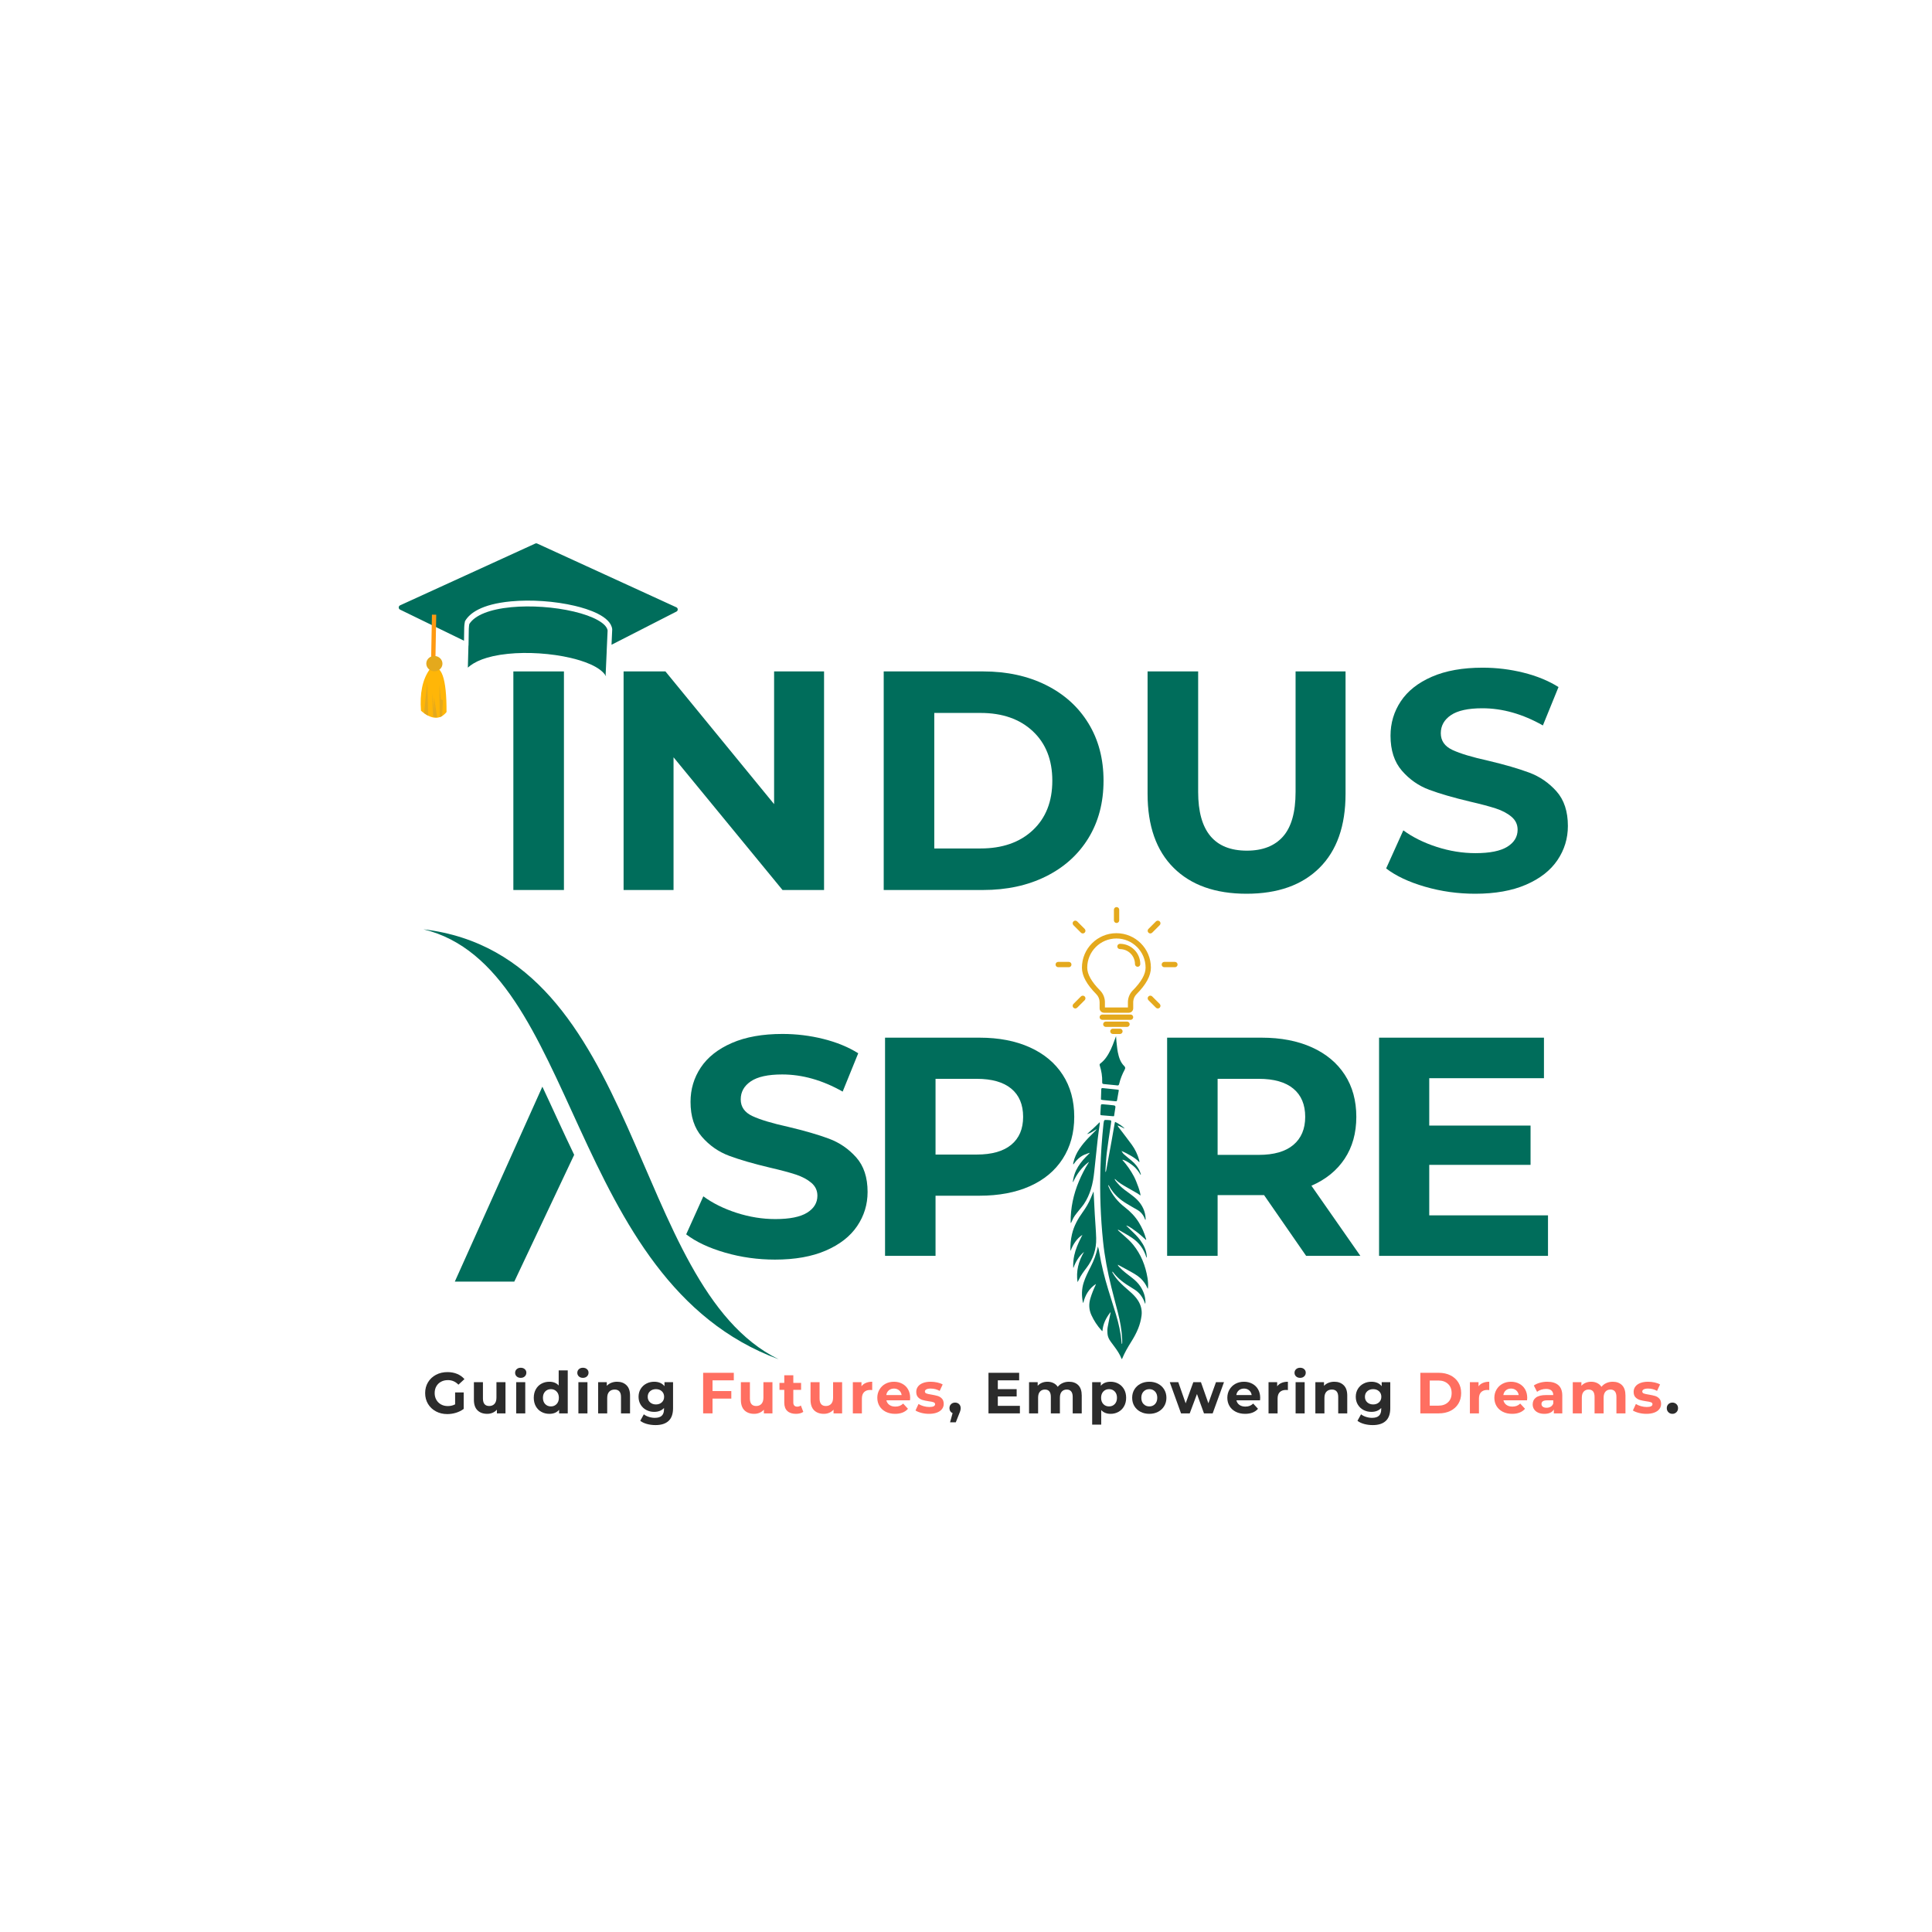<svg xmlns="http://www.w3.org/2000/svg" xmlns:xlink="http://www.w3.org/1999/xlink" width="2000" zoomAndPan="magnify" viewBox="0 0 1500 1500" height="2000" preserveAspectRatio="xMidYMid meet" version="1.2"><defs><clipPath id="bc3258d33e"><path d="M 309.566 421.773 L 526.316 421.773 L 526.316 501 L 309.566 501 Z M 309.566 421.773"></path></clipPath><clipPath id="7c62224ff0"><path d="M 819 704.34 L 914.988 704.34 L 914.988 802.59 L 819 802.59 Z M 819 704.34"></path></clipPath><clipPath id="8458e8434b"><path d="M 328.703 721.508 L 604.703 721.508 L 604.703 1055.258 L 328.703 1055.258 Z M 328.703 721.508"></path></clipPath><clipPath id="6a4da16475"><path d="M 754 804 L 983 804 L 983 1056 L 754 1056 Z M 754 804"></path></clipPath><clipPath id="455ac7fc2d"><path d="M 866.512 804.441 L 982.773 877.391 L 871.16 1055.273 L 754.898 982.328 Z M 866.512 804.441"></path></clipPath><clipPath id="ae939d0909"><path d="M 86 65 L 138 65 L 138 251.281 L 86 251.281 Z M 86 65"></path></clipPath><clipPath id="c7f2114810"><path d="M 112.512 0.441 L 228.773 73.391 L 117.16 251.273 L 0.898 178.328 Z M 112.512 0.441"></path></clipPath><clipPath id="e7c80c19f6"><path d="M 0.82 178.457 L 117.078 251.402 L 228.691 73.52 L 112.43 0.57 Z M 0.82 178.457"></path></clipPath><clipPath id="95c8b2d8f9"><path d="M 77 121 L 98 121 L 98 192 L 77 192 Z M 77 121"></path></clipPath><clipPath id="6966944648"><path d="M 112.512 0.441 L 228.773 73.391 L 117.16 251.273 L 0.898 178.328 Z M 112.512 0.441"></path></clipPath><clipPath id="8ec35174c7"><path d="M 0.82 178.457 L 117.078 251.402 L 228.691 73.52 L 112.43 0.57 Z M 0.82 178.457"></path></clipPath><clipPath id="b215b729c9"><path d="M 77 67 L 100 67 L 100 146 L 77 146 Z M 77 67"></path></clipPath><clipPath id="da9077b178"><path d="M 112.512 0.441 L 228.773 73.391 L 117.16 251.273 L 0.898 178.328 Z M 112.512 0.441"></path></clipPath><clipPath id="8ec1a85186"><path d="M 0.82 178.457 L 117.078 251.402 L 228.691 73.52 L 112.43 0.57 Z M 0.82 178.457"></path></clipPath><clipPath id="9b61b88d0f"><path d="M 99 0.238 L 120 0.238 L 120 39 L 99 39 Z M 99 0.238"></path></clipPath><clipPath id="1b9ced82d6"><path d="M 112.512 0.441 L 228.773 73.391 L 117.16 251.273 L 0.898 178.328 Z M 112.512 0.441"></path></clipPath><clipPath id="ecda1f4b1f"><path d="M 0.82 178.457 L 117.078 251.402 L 228.691 73.52 L 112.43 0.57 Z M 0.82 178.457"></path></clipPath><clipPath id="22093c47da"><path d="M 100 40 L 115 40 L 115 52 L 100 52 Z M 100 40"></path></clipPath><clipPath id="cee8f2b91c"><path d="M 112.512 0.441 L 228.773 73.391 L 117.16 251.273 L 0.898 178.328 Z M 112.512 0.441"></path></clipPath><clipPath id="511b0044a5"><path d="M 0.82 178.457 L 117.078 251.402 L 228.691 73.52 L 112.43 0.57 Z M 0.82 178.457"></path></clipPath><clipPath id="2b1b6e3c87"><path d="M 100 53 L 113 53 L 113 63 L 100 63 Z M 100 53"></path></clipPath><clipPath id="a575a1a04d"><path d="M 112.512 0.441 L 228.773 73.391 L 117.16 251.273 L 0.898 178.328 Z M 112.512 0.441"></path></clipPath><clipPath id="cbe4445772"><path d="M 0.82 178.457 L 117.078 251.402 L 228.691 73.52 L 112.43 0.57 Z M 0.82 178.457"></path></clipPath><clipPath id="987da0fb77"><rect x="0" width="229" y="0" height="252"></rect></clipPath></defs><g id="c66979e1a7"><path style="stroke:none;fill-rule:nonzero;fill:#006d5b;fill-opacity:1;" d="M 394.332 507.633 C 409.656 506.066 427.879 507.254 443.086 510.805 C 451.934 512.875 466.148 517.297 470.504 525.035 C 470.477 524.59 470.387 524.164 470.219 523.754 C 470.484 517.898 470.773 511.57 471.07 505.078 C 471.062 505.078 471.055 505.078 471.047 505.082 C 471.281 499.93 471.52 494.684 471.75 489.484 C 470.926 484.051 460.902 478.438 445.508 474.805 C 430.406 471.242 412.285 469.973 397.035 471.414 C 380.215 473.004 368.641 477.645 364.371 484.492 C 364.254 485.137 363.992 486.691 363.973 488.234 C 363.918 492.004 363.852 496.586 363.762 501.234 C 363.738 501.227 363.715 501.219 363.691 501.211 C 363.551 508.73 363.398 514.578 363.242 518.344 C 368.176 513.828 377.344 509.371 394.332 507.633"></path><g clip-rule="nonzero" clip-path="url(#bc3258d33e)"><path style="stroke:none;fill-rule:nonzero;fill:#006d5b;fill-opacity:1;" d="M 525.184 471.539 L 416.992 421.969 C 416.57 421.777 416.098 421.777 415.676 421.969 L 310.59 470.004 C 309.98 470.285 309.582 470.922 309.574 471.629 C 309.566 472.34 309.953 472.984 310.555 473.277 L 360.254 497.457 C 360.309 494.348 360.363 491.012 360.41 487.465 C 360.441 485.035 360.941 482.707 360.965 482.605 L 361.031 482.293 L 361.191 482.02 C 364.539 476.34 373.422 469.105 396.723 466.902 C 412.312 465.43 430.836 466.723 446.277 470.367 C 456.598 472.801 474.094 478.387 475.305 488.434 L 475.324 488.598 L 475.316 488.77 C 475.141 492.703 474.961 496.664 474.785 500.594 L 525.246 474.797 C 525.836 474.496 526.211 473.848 526.195 473.145 C 526.184 472.445 525.785 471.816 525.184 471.539"></path></g><path style="stroke:none;fill-rule:nonzero;fill:#ff9a12;fill-opacity:1;" d="M 338.012 514.758 L 334.672 514.695 L 335.352 477.207 L 338.695 477.266 L 338.012 514.758"></path><path style="stroke:none;fill-rule:evenodd;fill:#ffb608;fill-opacity:1;" d="M 333.887 519.332 C 327.879 527.426 325.848 538.484 326.855 551.84 C 335.406 559.047 341.855 558.797 346.691 552.828 C 346.781 527.098 342.992 514.312 333.887 519.332"></path><path style="stroke:none;fill-rule:evenodd;fill:#e4a91d;fill-opacity:1;" d="M 332.441 555.656 L 331.734 529.395 L 329.227 553.691 C 330.34 554.469 331.402 555.129 332.441 555.656"></path><path style="stroke:none;fill-rule:evenodd;fill:#e4a91d;fill-opacity:1;" d="M 336.926 541.215 L 336.992 552.363 L 335.348 537.793 L 336.309 556.363 C 337.367 556.68 338.371 556.855 339.32 556.926 L 339.418 556.914 L 336.926 541.215"></path><path style="stroke:none;fill-rule:evenodd;fill:#e4a91d;fill-opacity:1;" d="M 341.18 531.613 L 341.426 556.785 C 342.07 556.559 342.699 556.262 343.305 555.895 L 343.906 543.727 L 342.258 542.902 L 341.18 531.613"></path><path style="stroke:none;fill-rule:evenodd;fill:#e4a91d;fill-opacity:1;" d="M 337.547 509.305 C 341.012 509.469 343.68 512.266 343.516 515.547 C 343.359 518.828 340.414 521.344 336.953 521.18 C 333.488 521 330.805 518.203 330.973 514.922 C 331.137 511.641 334.07 509.125 337.547 509.305"></path><g clip-rule="nonzero" clip-path="url(#7c62224ff0)"><path style="stroke:none;fill-rule:nonzero;fill:#e4a91d;fill-opacity:1;" d="M 869.527 798.66 C 870.664 798.66 871.586 799.586 871.586 800.723 C 871.586 801.766 870.812 802.625 869.809 802.762 L 869.527 802.781 L 864.035 802.781 C 862.898 802.781 861.977 801.859 861.977 800.723 C 861.977 799.68 862.75 798.816 863.758 798.68 L 864.035 798.66 Z M 875.02 793.172 C 876.156 793.172 877.078 794.094 877.078 795.23 C 877.078 796.273 876.305 797.133 875.297 797.27 L 875.02 797.289 L 858.543 797.289 C 857.406 797.289 856.484 796.367 856.484 795.23 C 856.484 794.188 857.258 793.324 858.266 793.188 L 858.543 793.172 Z M 877.766 787.68 C 878.902 787.68 879.824 788.602 879.824 789.738 C 879.824 790.781 879.051 791.641 878.043 791.777 L 877.766 791.797 L 855.797 791.797 C 854.66 791.797 853.738 790.875 853.738 789.738 C 853.738 788.695 854.512 787.832 855.52 787.695 L 855.797 787.68 Z M 866.781 724.523 C 881.566 724.523 893.555 736.508 893.555 751.297 C 893.555 757.609 889.789 764.43 882.422 771.848 C 880.898 773.379 879.988 775.406 879.844 777.551 L 879.824 778.137 L 879.824 782.875 C 879.824 784.652 878.473 786.109 876.742 786.289 L 876.391 786.305 L 857.172 786.305 C 855.395 786.305 853.934 784.953 853.758 783.223 L 853.738 782.875 L 853.738 778.141 C 853.738 775.781 852.805 773.52 851.145 771.848 C 843.773 764.434 840.008 757.609 840.008 751.297 C 840.008 736.508 851.996 724.523 866.781 724.523 Z M 842.145 773.633 C 842.879 774.367 842.941 775.527 842.328 776.332 L 842.145 776.543 L 836.316 782.371 C 835.512 783.172 834.211 783.172 833.406 782.371 C 832.668 781.633 832.605 780.477 833.223 779.668 L 833.406 779.457 L 839.23 773.633 C 840.035 772.828 841.34 772.828 842.145 773.633 Z M 894.355 773.449 L 894.566 773.633 L 900.391 779.457 C 901.195 780.262 901.195 781.566 900.391 782.371 C 899.656 783.105 898.496 783.168 897.691 782.555 L 897.48 782.371 L 891.656 776.543 C 890.852 775.738 890.852 774.438 891.656 773.633 C 892.391 772.895 893.551 772.832 894.355 773.449 Z M 866.781 728.641 C 854.27 728.641 844.129 738.785 844.129 751.297 C 844.129 756.316 847.387 762.227 854.066 768.945 C 856.332 771.227 857.672 774.258 857.84 777.453 L 857.855 778.141 L 857.855 782.188 L 875.707 782.188 L 875.707 778.137 C 875.707 775.152 876.73 772.27 878.586 769.965 L 879.027 769.445 L 879.5 768.945 C 886.176 762.227 889.434 756.316 889.434 751.297 C 889.434 738.785 879.293 728.641 866.781 728.641 Z M 829.828 746.816 C 830.965 746.816 831.887 747.738 831.887 748.875 C 831.887 749.918 831.113 750.781 830.109 750.918 L 829.828 750.934 L 821.59 750.934 C 820.453 750.934 819.531 750.012 819.531 748.875 C 819.531 747.832 820.305 746.973 821.312 746.836 L 821.59 746.816 Z M 912.207 746.816 C 913.344 746.816 914.266 747.738 914.266 748.875 C 914.266 749.918 913.492 750.781 912.484 750.918 L 912.207 750.934 L 903.969 750.934 C 902.832 750.934 901.91 750.012 901.91 748.875 C 901.91 747.832 902.684 746.973 903.688 746.836 L 903.969 746.816 Z M 869.527 732.762 C 878.246 732.762 885.316 739.828 885.316 748.551 C 885.316 749.688 884.395 750.609 883.258 750.609 C 882.121 750.609 881.199 749.688 881.199 748.551 C 881.199 742.105 875.973 736.879 869.527 736.879 C 868.391 736.879 867.469 735.957 867.469 734.82 C 867.469 733.684 868.391 732.762 869.527 732.762 Z M 836.105 715.199 L 836.316 715.383 L 842.145 721.207 C 842.945 722.012 842.945 723.316 842.145 724.121 C 841.406 724.855 840.25 724.918 839.441 724.305 L 839.23 724.121 L 833.406 718.293 C 832.602 717.492 832.602 716.188 833.406 715.383 C 834.141 714.645 835.301 714.582 836.105 715.199 Z M 900.391 715.383 C 901.129 716.121 901.191 717.277 900.578 718.082 L 900.391 718.293 L 894.566 724.121 C 893.762 724.926 892.457 724.926 891.656 724.121 C 890.918 723.383 890.855 722.227 891.469 721.418 L 891.656 721.207 L 897.48 715.383 C 898.285 714.578 899.586 714.578 900.391 715.383 Z M 866.898 704.254 C 867.941 704.254 868.805 705.031 868.938 706.035 L 868.957 706.312 L 868.957 714.551 C 868.957 715.688 868.035 716.609 866.898 716.609 C 865.855 716.609 864.996 715.836 864.859 714.832 L 864.84 714.551 L 864.84 706.312 C 864.84 705.176 865.762 704.254 866.898 704.254 Z M 866.898 704.254"></path></g><g style="fill:#006d5b;fill-opacity:1;"><g transform="translate(525.971, 975.05)"><path style="stroke:none" d="M 75.75 2.906 C 62.352 2.906 49.406 1.094 36.906 -2.531 C 24.406 -6.164 14.363 -10.891 6.781 -16.703 L 20.094 -46.219 C 27.344 -40.895 35.969 -36.617 45.969 -33.391 C 55.977 -30.172 65.984 -28.562 75.984 -28.562 C 87.117 -28.562 95.348 -30.211 100.672 -33.516 C 105.992 -36.828 108.656 -41.223 108.656 -46.703 C 108.656 -50.734 107.082 -54.078 103.938 -56.734 C 100.789 -59.398 96.754 -61.539 91.828 -63.156 C 86.91 -64.77 80.258 -66.547 71.875 -68.484 C 58.969 -71.547 48.398 -74.609 40.172 -77.672 C 31.941 -80.742 24.879 -85.664 18.984 -92.438 C 13.098 -99.219 10.156 -108.254 10.156 -119.547 C 10.156 -129.391 12.816 -138.301 18.141 -146.281 C 23.473 -154.27 31.504 -160.602 42.234 -165.281 C 52.961 -169.957 66.066 -172.297 81.547 -172.297 C 92.359 -172.297 102.926 -171.004 113.25 -168.422 C 123.582 -165.848 132.617 -162.141 140.359 -157.297 L 128.266 -127.531 C 112.609 -136.406 96.957 -140.844 81.312 -140.844 C 70.344 -140.844 62.234 -139.066 56.984 -135.516 C 51.742 -131.973 49.125 -127.297 49.125 -121.484 C 49.125 -115.672 52.148 -111.352 58.203 -108.531 C 64.254 -105.707 73.488 -102.926 85.906 -100.188 C 98.812 -97.125 109.379 -94.055 117.609 -90.984 C 125.836 -87.922 132.895 -83.082 138.781 -76.469 C 144.676 -69.852 147.625 -60.898 147.625 -49.609 C 147.625 -39.93 144.922 -31.098 139.516 -23.109 C 134.109 -15.117 126 -8.785 115.188 -4.109 C 104.383 0.566 91.238 2.906 75.75 2.906 Z M 75.75 2.906"></path></g></g><g style="fill:#006d5b;fill-opacity:1;"><g transform="translate(667.053, 975.05)"><path style="stroke:none" d="M 93.406 -169.406 C 108.414 -169.406 121.445 -166.898 132.5 -161.891 C 143.551 -156.891 152.062 -149.789 158.031 -140.594 C 164 -131.406 166.984 -120.52 166.984 -107.938 C 166.984 -95.508 164 -84.656 158.031 -75.375 C 152.062 -66.102 143.551 -59.004 132.5 -54.078 C 121.445 -49.16 108.414 -46.703 93.406 -46.703 L 59.297 -46.703 L 59.297 0 L 20.094 0 L 20.094 -169.406 Z M 91.234 -78.656 C 103.016 -78.656 111.969 -81.191 118.094 -86.266 C 124.227 -91.348 127.297 -98.57 127.297 -107.938 C 127.297 -117.445 124.227 -124.742 118.094 -129.828 C 111.969 -134.91 103.016 -137.453 91.234 -137.453 L 59.297 -137.453 L 59.297 -78.656 Z M 91.234 -78.656"></path></g></g><g style="fill:#006d5b;fill-opacity:1;"><g transform="translate(830.883, 975.05)"><path style="stroke:none" d=""></path></g></g><g style="fill:#006d5b;fill-opacity:1;"><g transform="translate(886.058, 975.05)"><path style="stroke:none" d="M 128.016 0 L 95.344 -47.188 L 59.297 -47.188 L 59.297 0 L 20.094 0 L 20.094 -169.406 L 93.406 -169.406 C 108.414 -169.406 121.445 -166.898 132.5 -161.891 C 143.551 -156.891 152.062 -149.789 158.031 -140.594 C 164 -131.406 166.984 -120.52 166.984 -107.938 C 166.984 -95.352 163.957 -84.5 157.906 -75.375 C 151.852 -66.258 143.258 -59.285 132.125 -54.453 L 170.125 0 Z M 127.297 -107.938 C 127.297 -117.445 124.227 -124.742 118.094 -129.828 C 111.969 -134.91 103.016 -137.453 91.234 -137.453 L 59.297 -137.453 L 59.297 -78.406 L 91.234 -78.406 C 103.016 -78.406 111.969 -80.984 118.094 -86.141 C 124.227 -91.305 127.297 -98.57 127.297 -107.938 Z M 127.297 -107.938"></path></g></g><g style="fill:#006d5b;fill-opacity:1;"><g transform="translate(1050.614, 975.05)"><path style="stroke:none" d="M 151.25 -31.453 L 151.25 0 L 20.094 0 L 20.094 -169.406 L 148.109 -169.406 L 148.109 -137.938 L 59.047 -137.938 L 59.047 -101.156 L 137.703 -101.156 L 137.703 -70.656 L 59.047 -70.656 L 59.047 -31.453 Z M 151.25 -31.453"></path></g></g><path style="stroke:none;fill-rule:nonzero;fill:#006d5b;fill-opacity:1;" d="M 399.289 995.051 L 353.109 995.051 L 421.094 843.688 C 429.109 860.688 437.129 878.645 445.789 896.602 L 399.289 995.051"></path><g clip-rule="nonzero" clip-path="url(#8458e8434b)"><path style="stroke:none;fill-rule:evenodd;fill:#006d5b;fill-opacity:1;" d="M 328.738 721.508 C 449.637 750.691 440.016 994.734 604.527 1055.34 C 488.117 998.258 499.344 741.711 328.738 721.508"></path></g><g style="fill:#006d5b;fill-opacity:1;"><g transform="translate(378.445, 690.994)"><path style="stroke:none" d="M 20.125 -169.703 L 59.391 -169.703 L 59.391 0 L 20.125 0 Z M 20.125 -169.703"></path></g></g><g style="fill:#006d5b;fill-opacity:1;"><g transform="translate(464.028, 690.994)"><path style="stroke:none" d="M 175.766 -169.703 L 175.766 0 L 143.516 0 L 58.906 -103.031 L 58.906 0 L 20.125 0 L 20.125 -169.703 L 52.609 -169.703 L 136.984 -66.672 L 136.984 -169.703 Z M 175.766 -169.703"></path></g></g><g style="fill:#006d5b;fill-opacity:1;"><g transform="translate(665.985, 690.994)"><path style="stroke:none" d="M 20.125 -169.703 L 97.219 -169.703 C 115.645 -169.703 131.926 -166.188 146.062 -159.156 C 160.207 -152.125 171.195 -142.223 179.031 -129.453 C 186.875 -116.691 190.797 -101.828 190.797 -84.859 C 190.797 -67.879 186.875 -53.004 179.031 -40.234 C 171.195 -27.473 160.207 -17.578 146.062 -10.547 C 131.926 -3.516 115.645 0 97.219 0 L 20.125 0 Z M 95.281 -32.25 C 112.25 -32.25 125.781 -36.973 135.875 -46.422 C 145.977 -55.879 151.031 -68.691 151.031 -84.859 C 151.031 -101.016 145.977 -113.82 135.875 -123.281 C 125.781 -132.738 112.25 -137.469 95.281 -137.469 L 59.391 -137.469 L 59.391 -32.25 Z M 95.281 -32.25"></path></g></g><g style="fill:#006d5b;fill-opacity:1;"><g transform="translate(872.305, 690.994)"><path style="stroke:none" d="M 95.516 2.906 C 71.273 2.906 52.406 -3.797 38.906 -17.203 C 25.414 -30.617 18.672 -49.773 18.672 -74.672 L 18.672 -169.703 L 57.938 -169.703 L 57.938 -76.125 C 57.938 -45.738 70.547 -30.547 95.766 -30.547 C 108.047 -30.547 117.414 -34.223 123.875 -41.578 C 130.344 -48.93 133.578 -60.445 133.578 -76.125 L 133.578 -169.703 L 172.375 -169.703 L 172.375 -74.672 C 172.375 -49.773 165.625 -30.617 152.125 -17.203 C 138.633 -3.797 119.766 2.906 95.516 2.906 Z M 95.516 2.906"></path></g></g><g style="fill:#006d5b;fill-opacity:1;"><g transform="translate(1069.412, 690.994)"><path style="stroke:none" d="M 75.891 2.906 C 62.473 2.906 49.5 1.086 36.969 -2.547 C 24.445 -6.18 14.383 -10.91 6.781 -16.734 L 20.125 -46.312 C 27.395 -40.977 36.039 -36.691 46.062 -33.453 C 56.082 -30.223 66.102 -28.609 76.125 -28.609 C 87.281 -28.609 95.523 -30.266 100.859 -33.578 C 106.191 -36.891 108.859 -41.297 108.859 -46.797 C 108.859 -50.828 107.281 -54.176 104.125 -56.844 C 100.977 -59.52 96.938 -61.664 92 -63.281 C 87.07 -64.895 80.406 -66.672 72 -68.609 C 59.07 -71.68 48.484 -74.75 40.234 -77.812 C 31.992 -80.883 24.926 -85.816 19.031 -92.609 C 13.133 -99.398 10.188 -108.453 10.188 -119.766 C 10.188 -129.617 12.852 -138.547 18.188 -146.547 C 23.52 -154.547 31.555 -160.891 42.297 -165.578 C 53.047 -170.266 66.18 -172.609 81.703 -172.609 C 92.523 -172.609 103.109 -171.316 113.453 -168.734 C 123.805 -166.148 132.859 -162.43 140.609 -157.578 L 128.484 -127.766 C 112.805 -136.648 97.129 -141.094 81.453 -141.094 C 70.461 -141.094 62.344 -139.316 57.094 -135.766 C 51.844 -132.211 49.219 -127.523 49.219 -121.703 C 49.219 -115.879 52.242 -111.551 58.297 -108.719 C 64.359 -105.895 73.613 -103.113 86.062 -100.375 C 98.988 -97.301 109.57 -94.227 117.812 -91.156 C 126.062 -88.082 133.133 -83.234 139.031 -76.609 C 144.938 -69.984 147.891 -61.016 147.891 -49.703 C 147.891 -40.004 145.18 -31.156 139.766 -23.156 C 134.348 -15.156 126.223 -8.812 115.391 -4.125 C 104.566 0.562 91.398 2.906 75.891 2.906 Z M 75.891 2.906"></path></g></g><g clip-rule="nonzero" clip-path="url(#6a4da16475)"><g clip-rule="nonzero" clip-path="url(#455ac7fc2d)"><g transform="matrix(1,0,0,1,754,804)"><g clip-path="url(#987da0fb77)"><g clip-rule="nonzero" clip-path="url(#ae939d0909)"><g clip-rule="nonzero" clip-path="url(#c7f2114810)"><g clip-rule="nonzero" clip-path="url(#e7c80c19f6)"><path style="stroke:none;fill-rule:nonzero;fill:#006d5b;fill-opacity:1;" d="M 116.91 251.254 C 115.43 247.391 113.203 244.148 110.828 240.988 C 110.023 239.914 109.227 238.836 108.43 237.754 C 107.078 235.922 106.059 233.918 105.867 231.637 C 105.727 229.988 105.684 228.281 105.949 226.66 C 106.527 223.172 107.328 219.719 108.039 216.254 C 108.125 215.84 108.211 215.422 108.301 215.008 C 108.211 214.988 108.125 214.965 108.039 214.941 C 104.762 219.207 102.312 223.84 101.934 229.535 C 101.555 229.223 101.324 229.074 101.145 228.875 C 97.953 225.352 95.375 221.418 93.391 217.098 C 91.469 212.922 91.223 208.637 92.516 204.242 C 93.598 200.562 95.055 197.031 96.672 193.562 C 96.777 193.344 96.828 193.098 96.906 192.863 C 91.574 196.383 88.531 201.398 87.027 207.672 C 86.852 207.289 86.758 207.156 86.73 207.012 C 85.707 201.895 85.75 196.828 87.359 191.812 C 88.73 187.531 90.762 183.539 92.793 179.559 C 95.195 174.855 97.07 169.98 98.188 164.82 C 98.262 164.484 98.371 164.156 98.465 163.824 C 98.965 165.465 99.293 167.086 99.562 168.715 C 101.148 178.332 103.555 187.75 106.379 197.066 C 108.344 203.527 110.43 209.953 112.391 216.418 C 114.562 223.559 116.188 230.816 116.773 238.277 C 116.805 238.652 116.887 239.023 116.945 239.395 C 117.023 239.391 117.098 239.387 117.172 239.379 C 117.215 239.16 117.289 238.941 117.289 238.719 C 117.281 237.621 117.285 236.523 117.234 235.426 C 116.895 228.527 115.637 221.773 113.938 215.094 C 112.262 208.508 110.469 201.953 108.848 195.355 C 105.961 183.605 103.641 171.754 102.402 159.703 C 100.5 141.176 99.828 122.609 100.344 103.992 C 100.672 92.109 101.512 80.262 102.754 68.441 C 102.816 67.836 102.895 67.223 103.051 66.637 C 103.281 65.762 103.527 65.527 104.41 65.527 C 105.547 65.527 106.688 65.602 107.816 65.727 C 108.609 65.816 108.785 66.07 108.727 66.871 C 108.668 67.641 108.547 68.406 108.434 69.168 C 107.391 76.336 106.23 83.484 105.344 90.672 C 104.773 95.266 104.602 99.914 104.27 104.539 C 104.238 104.965 104.113 105.445 104.527 106.055 C 104.688 105.367 104.816 104.902 104.902 104.434 C 106.277 96.949 107.656 89.469 109.008 81.98 C 109.832 77.418 110.605 72.844 111.41 68.277 C 111.484 67.859 111.621 67.453 111.73 67.023 C 114.066 67.969 118.66 71.211 119.082 72.215 C 117.254 71.41 115.621 70.285 113.664 69.824 C 113.848 70.324 114.102 70.719 114.387 71.094 C 117.852 75.66 121.398 80.168 124.762 84.809 C 127.332 88.355 129.18 92.305 130.402 96.527 C 130.551 97.039 130.602 97.582 130.699 98.113 C 130.617 98.152 130.539 98.195 130.457 98.234 C 128.602 96.191 126.348 94.688 124 93.312 C 121.652 91.934 119.254 90.656 116.695 89.621 C 117.316 90.613 117.949 91.578 118.781 92.32 C 120.598 93.945 122.523 95.445 124.395 97.012 C 127.406 99.531 129.859 102.469 131.258 106.191 C 131.477 106.777 131.617 107.395 131.793 108 C 131.707 108.043 131.621 108.09 131.535 108.133 C 129.902 105.457 128.125 102.914 125.609 100.984 C 121.859 98.109 118.836 96.383 117.312 96.445 C 120.891 100.438 123.887 104.699 126.355 109.352 C 128.488 113.379 131.688 122.242 131.445 124.25 C 130.734 123.719 130.098 123.137 129.371 122.711 C 126.672 121.129 123.934 119.609 121.223 118.039 C 118.02 116.188 114.746 114.43 112.113 111.754 C 111.965 111.602 111.766 111.496 111.594 111.371 C 111.531 111.418 111.469 111.469 111.406 111.516 C 111.676 111.992 111.891 112.512 112.23 112.93 C 113.156 114.062 114.094 115.191 115.109 116.242 C 117.555 118.766 120.438 120.762 123.266 122.816 C 125.277 124.277 127.234 125.793 128.973 127.578 C 132.957 131.68 135.258 136.527 135.469 142.297 C 135.477 142.59 135.41 142.887 135.379 143.18 C 135.113 142.969 135.004 142.758 134.926 142.535 C 133.852 139.508 131.953 137.133 129.219 135.457 C 127.691 134.523 126.094 133.711 124.562 132.785 C 122.059 131.27 119.473 129.855 117.117 128.129 C 112.973 125.09 109.582 121.324 107.094 116.785 C 106.961 116.539 106.738 116.336 106.559 116.113 C 106.488 116.156 106.418 116.199 106.352 116.242 C 106.523 116.727 106.664 117.227 106.875 117.699 C 109.664 123.969 113.895 129.105 119.297 133.281 C 123.621 136.625 127.371 140.473 130.23 145.145 C 132.578 148.98 134.41 153.055 135.645 157.387 C 135.77 157.824 136.004 158.277 135.816 158.727 C 133.402 156.629 131.141 154.398 128.617 152.516 C 123.379 148.613 121.582 147.617 120.352 147.5 C 121.535 148.66 122.594 149.719 123.672 150.754 C 126.402 153.375 129.16 155.969 131.398 159.043 C 134.047 162.688 136.043 166.602 136.312 171.207 C 136.34 171.617 136.332 172.031 136.344 172.445 C 136.062 172.266 135.988 172.082 135.93 171.895 C 134.004 165.727 130.359 160.773 125.043 157.168 C 121.75 154.934 118.219 153.055 114.785 151.031 C 114.562 150.898 114.273 150.879 113.789 150.746 C 114.059 151.129 114.16 151.344 114.328 151.492 C 115.477 152.527 116.629 153.555 117.793 154.57 C 120.582 157.004 123.371 159.441 125.719 162.324 C 131.895 169.898 135.352 178.66 136.93 188.23 C 137.336 190.691 137.484 193.164 137.32 195.652 C 137.301 195.906 137.23 196.16 137.141 196.66 C 136.875 196.148 136.715 195.879 136.594 195.59 C 135.738 193.539 134.492 191.75 133.055 190.066 C 130.625 187.219 127.473 185.355 124.281 183.555 C 120.988 181.699 117.637 179.945 114.309 178.148 C 114.145 178.062 113.965 178.004 113.793 177.934 C 114.004 178.559 114.355 179.027 114.746 179.457 C 117.805 182.82 121.492 185.441 125.059 188.203 C 127.523 190.113 129.73 192.258 131.445 194.863 C 133.82 198.473 135.238 202.414 135.305 206.777 C 135.316 207.32 135.25 207.863 135.215 208.41 C 134.734 207.617 134.555 206.789 134.223 206.027 C 132.668 202.434 130.34 199.453 127.02 197.316 C 124.832 195.906 122.586 194.578 120.418 193.141 C 119.031 192.219 117.703 191.203 116.406 190.16 C 114.152 188.34 112.16 186.254 110.355 183.984 C 110.164 183.738 110.016 183.355 109.441 183.395 C 109.645 183.824 109.773 184.16 109.953 184.461 C 111.277 186.664 112.785 188.727 114.527 190.625 C 117.066 193.383 119.879 195.848 122.715 198.289 C 125.309 200.527 127.789 202.871 129.617 205.809 C 131.871 209.43 132.836 213.348 132.273 217.594 C 131.832 220.953 130.969 224.215 129.711 227.367 C 128.242 231.043 126.328 234.492 124.23 237.84 C 121.613 242.016 119.133 246.262 117.258 250.832 C 117.207 250.953 117.082 251.047 116.91 251.25 Z M 116.91 251.254"></path></g></g></g><g clip-rule="nonzero" clip-path="url(#95c8b2d8f9)"><g clip-rule="nonzero" clip-path="url(#6966944648)"><g clip-rule="nonzero" clip-path="url(#8ec35174c7)"><path style="stroke:none;fill-rule:nonzero;fill:#006d5b;fill-opacity:1;" d="M 95.145 122.559 C 95.426 128.043 95.684 133.527 95.996 139.012 C 96.34 145.102 96.898 151.188 97.07 157.281 C 97.309 165.824 94.773 173.531 89.555 180.371 C 87.363 183.242 85.184 186.148 83.668 189.473 C 83.359 190.152 82.965 190.793 82.609 191.453 C 81.328 182.961 83.363 175.215 87.648 167.945 C 83.684 171.25 81.184 175.52 79.379 180.457 C 79.297 180.129 79.246 180.016 79.242 179.902 C 79.148 176.801 79.395 173.734 80.051 170.691 C 81.109 165.797 83.102 161.27 85.336 156.828 C 85.684 156.137 86.035 155.449 86.383 154.758 C 84.066 156.18 82.316 158.094 80.797 160.211 C 79.273 162.332 78.168 164.688 77.203 167.121 C 77.09 166.93 77.066 166.773 77.062 166.617 C 76.965 162.449 77.348 158.336 78.281 154.266 C 79.738 147.918 82.801 142.363 86.582 137.152 C 89.102 133.684 91.266 130.012 92.926 126.055 C 93.586 124.488 94.23 122.918 94.883 121.348 C 94.949 121.355 95.016 121.363 95.082 121.371 C 95.102 121.766 95.121 122.16 95.145 122.559 Z M 95.145 122.559"></path></g></g></g><g clip-rule="nonzero" clip-path="url(#b215b729c9)"><g clip-rule="nonzero" clip-path="url(#da9077b178)"><g clip-rule="nonzero" clip-path="url(#8ec1a85186)"><path style="stroke:none;fill-rule:nonzero;fill:#006d5b;fill-opacity:1;" d="M 94.953 71.969 C 96.598 70.453 98.164 68.855 99.762 67.289 C 99.922 67.781 99.902 68.137 99.855 68.492 C 99.332 72.359 98.73 76.219 98.297 80.098 C 97.355 88.504 96.508 96.918 95.605 105.328 C 95.094 110.105 94.402 114.848 92.922 119.445 C 91.656 123.375 90.02 127.145 87.715 130.566 C 86.355 132.582 84.723 134.418 83.203 136.324 C 81.402 138.582 79.547 140.801 78.473 143.539 C 78.211 144.207 77.863 144.848 77.559 145.5 C 77.48 145.473 77.406 145.449 77.328 145.422 C 77.305 145.27 77.258 145.121 77.258 144.965 C 77.148 133.867 79.418 123.242 83.727 113.039 C 85.82 108.086 88.266 103.312 91.141 98.762 C 91.27 98.555 91.328 98.301 91.422 98.07 C 85.883 102.242 81.945 107.613 79.109 113.871 C 79.008 113.617 78.949 113.383 78.984 113.164 C 79.449 110.223 80.176 107.355 81.48 104.656 C 83.379 100.73 86.016 97.34 89.043 94.238 C 90.016 93.242 90.996 92.262 91.973 91.273 C 91.93 91.199 91.887 91.125 91.844 91.051 C 90.555 91.527 89.246 91.953 87.988 92.492 C 84.344 94.062 81.656 96.773 79.422 100.016 C 79.277 99.832 79.188 99.766 79.191 99.715 C 79.238 99.312 79.277 98.902 79.371 98.512 C 80.273 94.754 81.812 91.266 83.98 88.078 C 86.152 84.875 88.613 81.898 91.332 79.141 C 93.129 77.316 94.941 75.512 96.73 73.68 C 97.039 73.367 97.27 72.977 97.535 72.621 C 95.039 74.125 92.742 75.812 89.918 76.547 C 91.555 74.957 93.293 73.504 94.953 71.969 Z M 94.953 71.969"></path></g></g></g><g clip-rule="nonzero" clip-path="url(#9b61b88d0f)"><g clip-rule="nonzero" clip-path="url(#1b9ced82d6)"><g clip-rule="nonzero" clip-path="url(#ecda1f4b1f)"><path style="stroke:none;fill-rule:nonzero;fill:#006d5b;fill-opacity:1;" d="M 113.543 38.711 C 112.938 38.645 112.328 38.574 111.723 38.516 C 108.891 38.238 106.055 37.98 103.227 37.68 C 101.934 37.543 101.703 37.312 101.742 36.086 C 101.879 31.684 101.168 27.41 99.832 23.23 C 99.605 22.527 99.781 22.09 100.344 21.664 C 104.105 18.844 106.418 14.902 108.414 10.801 C 109.488 8.594 110.324 6.273 111.188 3.969 L 112.492 0.473 L 112.77 4.391 C 112.902 5.68 113.043 6.973 113.203 8.262 C 113.398 9.836 113.555 11.422 113.875 12.969 C 114.695 16.953 115.871 20.789 118.906 23.746 C 119.723 24.543 119.777 25.383 119.238 26.391 C 117.375 29.883 115.867 33.52 114.961 37.387 C 114.926 37.547 114.875 37.699 114.824 37.855 C 114.629 38.488 114.215 38.789 113.543 38.711 Z M 113.543 38.711"></path></g></g></g><g clip-rule="nonzero" clip-path="url(#22093c47da)"><g clip-rule="nonzero" clip-path="url(#cee8f2b91c)"><g clip-rule="nonzero" clip-path="url(#511b0044a5)"><path style="stroke:none;fill-rule:nonzero;fill:#006d5b;fill-opacity:1;" d="M 111.816 50.988 C 108.66 50.695 105.508 50.383 102.355 50.066 C 101.879 50.02 101.41 49.906 100.949 49.824 C 100.871 49.59 100.777 49.438 100.781 49.285 C 100.859 46.73 100.941 44.172 101.031 41.617 C 101.055 41 101.434 40.773 102.012 40.805 C 102.254 40.82 102.496 40.824 102.738 40.852 C 106.254 41.211 109.77 41.57 113.285 41.941 C 113.711 41.988 114.133 42.105 114.598 42.195 C 114.582 42.543 114.594 42.781 114.555 43.012 C 114.156 45.293 113.77 47.574 113.344 49.848 C 113.113 51.074 113.066 51.102 111.816 50.988 Z M 111.816 50.988"></path></g></g></g><g clip-rule="nonzero" clip-path="url(#2b1b6e3c87)"><g clip-rule="nonzero" clip-path="url(#a575a1a04d)"><g clip-rule="nonzero" clip-path="url(#cbe4445772)"><path style="stroke:none;fill-rule:nonzero;fill:#006d5b;fill-opacity:1;" d="M 101.328 61.895 C 100.418 61.809 100.285 61.637 100.324 60.715 C 100.414 58.688 100.539 56.66 100.68 54.637 C 100.762 53.434 100.969 53.262 102.219 53.348 C 103.637 53.449 105.051 53.586 106.465 53.723 C 107.879 53.863 109.297 53.977 110.699 54.191 C 111.816 54.363 112.121 54.742 111.98 55.859 C 111.695 58.07 111.312 60.266 110.957 62.551 C 110.578 62.594 110.379 62.652 110.184 62.637 C 107.23 62.398 104.277 62.168 101.328 61.895 Z M 101.328 61.895"></path></g></g></g></g></g></g></g><g style="fill:#2b2b2b;fill-opacity:1;"><g transform="translate(328.334, 1097.342)"><path style="stroke:none" d="M 25.016 -16.25 L 31.688 -16.25 L 31.688 -3.469 C 29.969 -2.176 27.984 -1.18 25.734 -0.484 C 23.484 0.203 21.219 0.547 18.938 0.547 C 15.676 0.547 12.738 -0.148 10.125 -1.547 C 7.508 -2.941 5.457 -4.875 3.969 -7.344 C 2.488 -9.82 1.75 -12.625 1.75 -15.75 C 1.75 -18.875 2.488 -21.672 3.969 -24.141 C 5.457 -26.617 7.52 -28.555 10.156 -29.953 C 12.801 -31.348 15.773 -32.047 19.078 -32.047 C 21.836 -32.047 24.344 -31.578 26.594 -30.641 C 28.844 -29.711 30.734 -28.363 32.266 -26.594 L 27.578 -22.281 C 25.328 -24.645 22.613 -25.828 19.438 -25.828 C 17.426 -25.828 15.641 -25.406 14.078 -24.562 C 12.523 -23.727 11.312 -22.547 10.438 -21.016 C 9.57 -19.484 9.141 -17.727 9.141 -15.75 C 9.141 -13.801 9.57 -12.062 10.438 -10.531 C 11.312 -9 12.52 -7.805 14.062 -6.953 C 15.602 -6.098 17.363 -5.672 19.344 -5.672 C 21.445 -5.672 23.336 -6.117 25.016 -7.016 Z M 25.016 -16.25"></path></g></g><g style="fill:#2b2b2b;fill-opacity:1;"><g transform="translate(364.829, 1097.342)"><path style="stroke:none" d="M 27.625 -24.203 L 27.625 0 L 20.969 0 L 20.969 -2.875 C 20.039 -1.832 18.93 -1.031 17.641 -0.469 C 16.348 0.082 14.953 0.359 13.453 0.359 C 10.273 0.359 7.754 -0.551 5.891 -2.375 C 4.035 -4.207 3.109 -6.926 3.109 -10.531 L 3.109 -24.203 L 10.125 -24.203 L 10.125 -11.562 C 10.125 -7.664 11.758 -5.719 15.031 -5.719 C 16.707 -5.719 18.055 -6.266 19.078 -7.359 C 20.098 -8.453 20.609 -10.078 20.609 -12.234 L 20.609 -24.203 Z M 27.625 -24.203"></path></g></g><g style="fill:#2b2b2b;fill-opacity:1;"><g transform="translate(397.544, 1097.342)"><path style="stroke:none" d="M 3.234 -24.203 L 10.266 -24.203 L 10.266 0 L 3.234 0 Z M 6.75 -27.578 C 5.457 -27.578 4.406 -27.953 3.594 -28.703 C 2.789 -29.453 2.391 -30.383 2.391 -31.5 C 2.391 -32.613 2.789 -33.547 3.594 -34.297 C 4.406 -35.047 5.457 -35.422 6.75 -35.422 C 8.039 -35.422 9.086 -35.055 9.891 -34.328 C 10.703 -33.609 11.109 -32.711 11.109 -31.641 C 11.109 -30.461 10.703 -29.488 9.891 -28.719 C 9.086 -27.957 8.039 -27.578 6.75 -27.578 Z M 6.75 -27.578"></path></g></g><g style="fill:#2b2b2b;fill-opacity:1;"><g transform="translate(412.889, 1097.342)"><path style="stroke:none" d="M 27.906 -33.391 L 27.906 0 L 21.188 0 L 21.188 -2.797 C 19.445 -0.691 16.93 0.359 13.641 0.359 C 11.359 0.359 9.297 -0.148 7.453 -1.172 C 5.609 -2.191 4.16 -3.645 3.109 -5.531 C 2.055 -7.426 1.531 -9.617 1.531 -12.109 C 1.531 -14.598 2.055 -16.785 3.109 -18.672 C 4.16 -20.566 5.609 -22.02 7.453 -23.031 C 9.297 -24.051 11.359 -24.562 13.641 -24.562 C 16.723 -24.562 19.133 -23.586 20.875 -21.641 L 20.875 -33.391 Z M 14.844 -5.406 C 16.613 -5.406 18.082 -6.008 19.25 -7.219 C 20.426 -8.438 21.016 -10.066 21.016 -12.109 C 21.016 -14.148 20.426 -15.773 19.25 -16.984 C 18.082 -18.203 16.613 -18.812 14.844 -18.812 C 13.051 -18.812 11.566 -18.203 10.391 -16.984 C 9.223 -15.773 8.641 -14.148 8.641 -12.109 C 8.641 -10.066 9.223 -8.438 10.391 -7.219 C 11.566 -6.008 13.051 -5.406 14.844 -5.406 Z M 14.844 -5.406"></path></g></g><g style="fill:#2b2b2b;fill-opacity:1;"><g transform="translate(445.829, 1097.342)"><path style="stroke:none" d="M 3.234 -24.203 L 10.266 -24.203 L 10.266 0 L 3.234 0 Z M 6.75 -27.578 C 5.457 -27.578 4.406 -27.953 3.594 -28.703 C 2.789 -29.453 2.391 -30.383 2.391 -31.5 C 2.391 -32.613 2.789 -33.547 3.594 -34.297 C 4.406 -35.047 5.457 -35.422 6.75 -35.422 C 8.039 -35.422 9.086 -35.055 9.891 -34.328 C 10.703 -33.609 11.109 -32.711 11.109 -31.641 C 11.109 -30.461 10.703 -29.488 9.891 -28.719 C 9.086 -27.957 8.039 -27.578 6.75 -27.578 Z M 6.75 -27.578"></path></g></g><g style="fill:#2b2b2b;fill-opacity:1;"><g transform="translate(461.174, 1097.342)"><path style="stroke:none" d="M 17.953 -24.562 C 20.953 -24.562 23.375 -23.66 25.219 -21.859 C 27.062 -20.066 27.984 -17.398 27.984 -13.859 L 27.984 0 L 20.969 0 L 20.969 -12.781 C 20.969 -14.695 20.547 -16.129 19.703 -17.078 C 18.867 -18.023 17.656 -18.5 16.062 -18.5 C 14.289 -18.5 12.879 -17.945 11.828 -16.844 C 10.785 -15.75 10.266 -14.125 10.266 -11.969 L 10.266 0 L 3.234 0 L 3.234 -24.203 L 9.938 -24.203 L 9.938 -21.375 C 10.875 -22.395 12.031 -23.18 13.406 -23.734 C 14.789 -24.285 16.305 -24.562 17.953 -24.562 Z M 17.953 -24.562"></path></g></g><g style="fill:#2b2b2b;fill-opacity:1;"><g transform="translate(494.339, 1097.342)"><path style="stroke:none" d="M 28.219 -24.203 L 28.219 -4.047 C 28.219 0.391 27.062 3.688 24.75 5.844 C 22.438 8.008 19.062 9.094 14.625 9.094 C 12.281 9.094 10.055 8.805 7.953 8.234 C 5.859 7.66 4.125 6.836 2.75 5.766 L 5.531 0.719 C 6.551 1.562 7.844 2.227 9.406 2.719 C 10.969 3.219 12.523 3.469 14.078 3.469 C 16.516 3.469 18.305 2.922 19.453 1.828 C 20.609 0.734 21.188 -0.926 21.188 -3.156 L 21.188 -4.188 C 19.363 -2.176 16.816 -1.172 13.547 -1.172 C 11.328 -1.172 9.297 -1.656 7.453 -2.625 C 5.609 -3.602 4.145 -4.977 3.062 -6.75 C 1.977 -8.52 1.438 -10.562 1.438 -12.875 C 1.438 -15.176 1.977 -17.211 3.062 -18.984 C 4.145 -20.754 5.609 -22.125 7.453 -23.094 C 9.297 -24.07 11.328 -24.562 13.547 -24.562 C 17.055 -24.562 19.727 -23.41 21.562 -21.109 L 21.562 -24.203 Z M 14.938 -6.938 C 16.801 -6.938 18.32 -7.484 19.5 -8.578 C 20.688 -9.672 21.281 -11.102 21.281 -12.875 C 21.281 -14.645 20.688 -16.078 19.5 -17.172 C 18.32 -18.266 16.801 -18.812 14.938 -18.812 C 13.082 -18.812 11.551 -18.266 10.344 -17.172 C 9.145 -16.078 8.547 -14.645 8.547 -12.875 C 8.547 -11.102 9.145 -9.672 10.344 -8.578 C 11.551 -7.484 13.082 -6.938 14.938 -6.938 Z M 14.938 -6.938"></path></g></g><g style="fill:#2b2b2b;fill-opacity:1;"><g transform="translate(527.639, 1097.342)"><path style="stroke:none" d=""></path></g></g><g style="fill:#ff6f61;fill-opacity:1;"><g transform="translate(542.178, 1097.342)"><path style="stroke:none" d="M 11.031 -25.656 L 11.031 -17.328 L 25.609 -17.328 L 25.609 -11.469 L 11.031 -11.469 L 11.031 0 L 3.734 0 L 3.734 -31.5 L 27.547 -31.5 L 27.547 -25.656 Z M 11.031 -25.656"></path></g></g><g style="fill:#ff6f61;fill-opacity:1;"><g transform="translate(572.103, 1097.342)"><path style="stroke:none" d="M 27.625 -24.203 L 27.625 0 L 20.969 0 L 20.969 -2.875 C 20.039 -1.832 18.93 -1.031 17.641 -0.469 C 16.348 0.082 14.953 0.359 13.453 0.359 C 10.273 0.359 7.754 -0.551 5.891 -2.375 C 4.035 -4.207 3.109 -6.926 3.109 -10.531 L 3.109 -24.203 L 10.125 -24.203 L 10.125 -11.562 C 10.125 -7.664 11.758 -5.719 15.031 -5.719 C 16.707 -5.719 18.055 -6.266 19.078 -7.359 C 20.098 -8.453 20.609 -10.078 20.609 -12.234 L 20.609 -24.203 Z M 27.625 -24.203"></path></g></g><g style="fill:#ff6f61;fill-opacity:1;"><g transform="translate(604.818, 1097.342)"><path style="stroke:none" d="M 18.859 -1.172 C 18.16 -0.66 17.312 -0.273 16.312 -0.016 C 15.312 0.234 14.254 0.359 13.141 0.359 C 10.254 0.359 8.023 -0.375 6.453 -1.844 C 4.879 -3.312 4.094 -5.473 4.094 -8.328 L 4.094 -18.266 L 0.359 -18.266 L 0.359 -23.672 L 4.094 -23.672 L 4.094 -29.562 L 11.109 -29.562 L 11.109 -23.672 L 17.141 -23.672 L 17.141 -18.266 L 11.109 -18.266 L 11.109 -8.422 C 11.109 -7.398 11.367 -6.609 11.891 -6.047 C 12.422 -5.492 13.164 -5.219 14.125 -5.219 C 15.238 -5.219 16.188 -5.52 16.969 -6.125 Z M 18.859 -1.172"></path></g></g><g style="fill:#ff6f61;fill-opacity:1;"><g transform="translate(626.193, 1097.342)"><path style="stroke:none" d="M 27.625 -24.203 L 27.625 0 L 20.969 0 L 20.969 -2.875 C 20.039 -1.832 18.93 -1.031 17.641 -0.469 C 16.348 0.082 14.953 0.359 13.453 0.359 C 10.273 0.359 7.754 -0.551 5.891 -2.375 C 4.035 -4.207 3.109 -6.926 3.109 -10.531 L 3.109 -24.203 L 10.125 -24.203 L 10.125 -11.562 C 10.125 -7.664 11.758 -5.719 15.031 -5.719 C 16.707 -5.719 18.055 -6.266 19.078 -7.359 C 20.098 -8.453 20.609 -10.078 20.609 -12.234 L 20.609 -24.203 Z M 27.625 -24.203"></path></g></g><g style="fill:#ff6f61;fill-opacity:1;"><g transform="translate(658.908, 1097.342)"><path style="stroke:none" d="M 9.938 -21.016 C 10.781 -22.18 11.914 -23.062 13.344 -23.656 C 14.77 -24.258 16.41 -24.562 18.266 -24.562 L 18.266 -18.094 C 17.484 -18.156 16.957 -18.188 16.688 -18.188 C 14.688 -18.188 13.113 -17.625 11.969 -16.5 C 10.832 -15.375 10.266 -13.688 10.266 -11.438 L 10.266 0 L 3.234 0 L 3.234 -24.203 L 9.938 -24.203 Z M 9.938 -21.016"></path></g></g><g style="fill:#ff6f61;fill-opacity:1;"><g transform="translate(679.698, 1097.342)"><path style="stroke:none" d="M 26.953 -12.016 C 26.953 -11.922 26.906 -11.289 26.812 -10.125 L 8.5 -10.125 C 8.832 -8.625 9.613 -7.438 10.844 -6.562 C 12.07 -5.695 13.602 -5.266 15.438 -5.266 C 16.695 -5.266 17.812 -5.453 18.781 -5.828 C 19.758 -6.203 20.672 -6.797 21.516 -7.609 L 25.25 -3.562 C 22.969 -0.945 19.633 0.359 15.25 0.359 C 12.52 0.359 10.102 -0.172 8 -1.234 C 5.906 -2.297 4.285 -3.77 3.141 -5.656 C 2.004 -7.551 1.438 -9.703 1.438 -12.109 C 1.438 -14.473 2 -16.609 3.125 -18.516 C 4.25 -20.422 5.789 -21.906 7.75 -22.969 C 9.719 -24.031 11.922 -24.562 14.359 -24.562 C 16.723 -24.562 18.863 -24.051 20.781 -23.031 C 22.707 -22.02 24.219 -20.562 25.312 -18.656 C 26.406 -16.75 26.953 -14.535 26.953 -12.016 Z M 14.406 -19.266 C 12.812 -19.266 11.473 -18.812 10.391 -17.906 C 9.316 -17.008 8.66 -15.781 8.422 -14.219 L 20.344 -14.219 C 20.102 -15.75 19.441 -16.973 18.359 -17.891 C 17.273 -18.805 15.957 -19.266 14.406 -19.266 Z M 14.406 -19.266"></path></g></g><g style="fill:#ff6f61;fill-opacity:1;"><g transform="translate(709.893, 1097.342)"><path style="stroke:none" d="M 11.391 0.359 C 9.379 0.359 7.41 0.113 5.484 -0.375 C 3.566 -0.875 2.039 -1.5 0.906 -2.25 L 3.234 -7.297 C 4.316 -6.598 5.625 -6.031 7.156 -5.594 C 8.688 -5.164 10.188 -4.953 11.656 -4.953 C 14.625 -4.953 16.109 -5.688 16.109 -7.156 C 16.109 -7.844 15.703 -8.336 14.891 -8.641 C 14.086 -8.941 12.844 -9.195 11.156 -9.406 C 9.176 -9.707 7.539 -10.051 6.25 -10.438 C 4.957 -10.832 3.836 -11.523 2.891 -12.516 C 1.953 -13.504 1.484 -14.91 1.484 -16.734 C 1.484 -18.266 1.926 -19.625 2.812 -20.812 C 3.695 -22 4.984 -22.922 6.672 -23.578 C 8.367 -24.234 10.375 -24.562 12.688 -24.562 C 14.395 -24.562 16.098 -24.375 17.797 -24 C 19.492 -23.625 20.895 -23.109 22 -22.453 L 19.672 -17.453 C 17.535 -18.66 15.207 -19.266 12.688 -19.266 C 11.188 -19.266 10.062 -19.051 9.312 -18.625 C 8.562 -18.207 8.188 -17.672 8.188 -17.016 C 8.188 -16.266 8.594 -15.738 9.406 -15.438 C 10.219 -15.133 11.508 -14.848 13.281 -14.578 C 15.258 -14.242 16.879 -13.891 18.141 -13.516 C 19.398 -13.141 20.492 -12.457 21.422 -11.469 C 22.348 -10.477 22.812 -9.098 22.812 -7.328 C 22.812 -5.828 22.359 -4.492 21.453 -3.328 C 20.555 -2.16 19.242 -1.254 17.516 -0.609 C 15.797 0.035 13.754 0.359 11.391 0.359 Z M 11.391 0.359"></path></g></g><g style="fill:#2b2b2b;fill-opacity:1;"><g transform="translate(735.596, 1097.342)"><path style="stroke:none" d="M 5.938 -8.375 C 7.195 -8.375 8.234 -7.973 9.047 -7.172 C 9.859 -6.379 10.266 -5.336 10.266 -4.047 C 10.266 -3.453 10.188 -2.852 10.031 -2.25 C 9.883 -1.645 9.555 -0.742 9.047 0.453 L 6.484 6.938 L 2.031 6.938 L 4 -0.219 C 3.25 -0.52 2.656 -1.008 2.219 -1.688 C 1.789 -2.363 1.578 -3.148 1.578 -4.047 C 1.578 -5.336 1.988 -6.379 2.812 -7.172 C 3.633 -7.973 4.676 -8.375 5.938 -8.375 Z M 5.938 -8.375"></path></g></g><g style="fill:#2b2b2b;fill-opacity:1;"><g transform="translate(749.186, 1097.342)"><path style="stroke:none" d=""></path></g></g><g style="fill:#2b2b2b;fill-opacity:1;"><g transform="translate(763.721, 1097.342)"><path style="stroke:none" d="M 28.125 -5.844 L 28.125 0 L 3.734 0 L 3.734 -31.5 L 27.547 -31.5 L 27.547 -25.656 L 10.984 -25.656 L 10.984 -18.812 L 25.609 -18.812 L 25.609 -13.141 L 10.984 -13.141 L 10.984 -5.844 Z M 28.125 -5.844"></path></g></g><g style="fill:#2b2b2b;fill-opacity:1;"><g transform="translate(795.716, 1097.342)"><path style="stroke:none" d="M 34.25 -24.562 C 37.281 -24.562 39.688 -23.672 41.469 -21.891 C 43.25 -20.109 44.141 -17.43 44.141 -13.859 L 44.141 0 L 37.125 0 L 37.125 -12.781 C 37.125 -14.695 36.723 -16.129 35.922 -17.078 C 35.129 -18.023 34 -18.5 32.531 -18.5 C 30.883 -18.5 29.582 -17.961 28.625 -16.891 C 27.664 -15.828 27.188 -14.25 27.188 -12.156 L 27.188 0 L 20.156 0 L 20.156 -12.781 C 20.156 -16.594 18.625 -18.5 15.562 -18.5 C 13.945 -18.5 12.66 -17.961 11.703 -16.891 C 10.742 -15.828 10.266 -14.25 10.266 -12.156 L 10.266 0 L 3.234 0 L 3.234 -24.203 L 9.938 -24.203 L 9.938 -21.422 C 10.844 -22.441 11.945 -23.219 13.25 -23.75 C 14.551 -24.289 15.984 -24.562 17.547 -24.562 C 19.254 -24.562 20.797 -24.223 22.172 -23.547 C 23.555 -22.879 24.672 -21.898 25.516 -20.609 C 26.504 -21.867 27.754 -22.844 29.266 -23.531 C 30.785 -24.219 32.445 -24.562 34.25 -24.562 Z M 34.25 -24.562"></path></g></g><g style="fill:#2b2b2b;fill-opacity:1;"><g transform="translate(844.721, 1097.342)"><path style="stroke:none" d="M 17.547 -24.562 C 19.797 -24.562 21.844 -24.047 23.688 -23.016 C 25.531 -21.984 26.977 -20.531 28.031 -18.656 C 29.082 -16.781 29.609 -14.598 29.609 -12.109 C 29.609 -9.617 29.082 -7.438 28.031 -5.562 C 26.977 -3.688 25.531 -2.227 23.688 -1.188 C 21.844 -0.156 19.797 0.359 17.547 0.359 C 14.461 0.359 12.035 -0.613 10.266 -2.562 L 10.266 8.734 L 3.234 8.734 L 3.234 -24.203 L 9.938 -24.203 L 9.938 -21.422 C 11.688 -23.516 14.223 -24.562 17.547 -24.562 Z M 16.328 -5.406 C 18.129 -5.406 19.609 -6.008 20.766 -7.219 C 21.922 -8.438 22.5 -10.066 22.5 -12.109 C 22.5 -14.148 21.922 -15.773 20.766 -16.984 C 19.609 -18.203 18.129 -18.812 16.328 -18.812 C 14.535 -18.812 13.062 -18.203 11.906 -16.984 C 10.75 -15.773 10.172 -14.148 10.172 -12.109 C 10.172 -10.066 10.75 -8.438 11.906 -7.219 C 13.062 -6.008 14.535 -5.406 16.328 -5.406 Z M 16.328 -5.406"></path></g></g><g style="fill:#2b2b2b;fill-opacity:1;"><g transform="translate(877.571, 1097.342)"><path style="stroke:none" d="M 14.766 0.359 C 12.211 0.359 9.922 -0.172 7.891 -1.234 C 5.867 -2.297 4.285 -3.77 3.141 -5.656 C 2.004 -7.551 1.438 -9.703 1.438 -12.109 C 1.438 -14.504 2.004 -16.645 3.141 -18.531 C 4.285 -20.426 5.867 -21.906 7.891 -22.969 C 9.922 -24.031 12.211 -24.562 14.766 -24.562 C 17.305 -24.562 19.582 -24.031 21.594 -22.969 C 23.602 -21.906 25.176 -20.426 26.312 -18.531 C 27.457 -16.645 28.031 -14.504 28.031 -12.109 C 28.031 -9.703 27.457 -7.551 26.312 -5.656 C 25.176 -3.77 23.602 -2.297 21.594 -1.234 C 19.582 -0.172 17.305 0.359 14.766 0.359 Z M 14.766 -5.406 C 16.555 -5.406 18.031 -6.008 19.188 -7.219 C 20.344 -8.438 20.922 -10.066 20.922 -12.109 C 20.922 -14.148 20.344 -15.773 19.188 -16.984 C 18.031 -18.203 16.555 -18.812 14.766 -18.812 C 12.961 -18.812 11.473 -18.203 10.297 -16.984 C 9.129 -15.773 8.547 -14.148 8.547 -12.109 C 8.547 -10.066 9.129 -8.438 10.297 -7.219 C 11.473 -6.008 12.961 -5.406 14.766 -5.406 Z M 14.766 -5.406"></path></g></g><g style="fill:#2b2b2b;fill-opacity:1;"><g transform="translate(908.171, 1097.342)"><path style="stroke:none" d="M 42.125 -24.203 L 33.344 0 L 26.594 0 L 21.156 -15.031 L 15.531 0 L 8.781 0 L 0.047 -24.203 L 6.656 -24.203 L 12.375 -7.828 L 18.312 -24.203 L 24.25 -24.203 L 30.016 -7.828 L 35.906 -24.203 Z M 42.125 -24.203"></path></g></g><g style="fill:#2b2b2b;fill-opacity:1;"><g transform="translate(951.461, 1097.342)"><path style="stroke:none" d="M 26.953 -12.016 C 26.953 -11.922 26.906 -11.289 26.812 -10.125 L 8.5 -10.125 C 8.832 -8.625 9.613 -7.438 10.844 -6.562 C 12.07 -5.695 13.602 -5.266 15.438 -5.266 C 16.695 -5.266 17.812 -5.453 18.781 -5.828 C 19.758 -6.203 20.672 -6.797 21.516 -7.609 L 25.25 -3.562 C 22.969 -0.945 19.633 0.359 15.25 0.359 C 12.52 0.359 10.102 -0.172 8 -1.234 C 5.906 -2.297 4.285 -3.77 3.141 -5.656 C 2.004 -7.551 1.438 -9.703 1.438 -12.109 C 1.438 -14.473 2 -16.609 3.125 -18.516 C 4.25 -20.422 5.789 -21.906 7.75 -22.969 C 9.719 -24.031 11.922 -24.562 14.359 -24.562 C 16.723 -24.562 18.863 -24.051 20.781 -23.031 C 22.707 -22.02 24.219 -20.562 25.312 -18.656 C 26.406 -16.75 26.953 -14.535 26.953 -12.016 Z M 14.406 -19.266 C 12.812 -19.266 11.473 -18.812 10.391 -17.906 C 9.316 -17.008 8.66 -15.781 8.422 -14.219 L 20.344 -14.219 C 20.102 -15.75 19.441 -16.973 18.359 -17.891 C 17.273 -18.805 15.957 -19.266 14.406 -19.266 Z M 14.406 -19.266"></path></g></g><g style="fill:#2b2b2b;fill-opacity:1;"><g transform="translate(981.655, 1097.342)"><path style="stroke:none" d="M 9.938 -21.016 C 10.781 -22.18 11.914 -23.062 13.344 -23.656 C 14.77 -24.258 16.41 -24.562 18.266 -24.562 L 18.266 -18.094 C 17.484 -18.156 16.957 -18.188 16.688 -18.188 C 14.688 -18.188 13.113 -17.625 11.969 -16.5 C 10.832 -15.375 10.266 -13.688 10.266 -11.438 L 10.266 0 L 3.234 0 L 3.234 -24.203 L 9.938 -24.203 Z M 9.938 -21.016"></path></g></g><g style="fill:#2b2b2b;fill-opacity:1;"><g transform="translate(1002.67, 1097.342)"><path style="stroke:none" d="M 3.234 -24.203 L 10.266 -24.203 L 10.266 0 L 3.234 0 Z M 6.75 -27.578 C 5.457 -27.578 4.406 -27.953 3.594 -28.703 C 2.789 -29.453 2.391 -30.383 2.391 -31.5 C 2.391 -32.613 2.789 -33.547 3.594 -34.297 C 4.406 -35.047 5.457 -35.422 6.75 -35.422 C 8.039 -35.422 9.086 -35.055 9.891 -34.328 C 10.703 -33.609 11.109 -32.711 11.109 -31.641 C 11.109 -30.461 10.703 -29.488 9.891 -28.719 C 9.086 -27.957 8.039 -27.578 6.75 -27.578 Z M 6.75 -27.578"></path></g></g><g style="fill:#2b2b2b;fill-opacity:1;"><g transform="translate(1018.015, 1097.342)"><path style="stroke:none" d="M 17.953 -24.562 C 20.953 -24.562 23.375 -23.66 25.219 -21.859 C 27.062 -20.066 27.984 -17.398 27.984 -13.859 L 27.984 0 L 20.969 0 L 20.969 -12.781 C 20.969 -14.695 20.547 -16.129 19.703 -17.078 C 18.867 -18.023 17.656 -18.5 16.062 -18.5 C 14.289 -18.5 12.879 -17.945 11.828 -16.844 C 10.785 -15.75 10.266 -14.125 10.266 -11.969 L 10.266 0 L 3.234 0 L 3.234 -24.203 L 9.938 -24.203 L 9.938 -21.375 C 10.875 -22.395 12.031 -23.18 13.406 -23.734 C 14.789 -24.285 16.305 -24.562 17.953 -24.562 Z M 17.953 -24.562"></path></g></g><g style="fill:#2b2b2b;fill-opacity:1;"><g transform="translate(1051.18, 1097.342)"><path style="stroke:none" d="M 28.219 -24.203 L 28.219 -4.047 C 28.219 0.391 27.062 3.688 24.75 5.844 C 22.438 8.008 19.062 9.094 14.625 9.094 C 12.281 9.094 10.055 8.805 7.953 8.234 C 5.859 7.66 4.125 6.836 2.75 5.766 L 5.531 0.719 C 6.551 1.562 7.844 2.227 9.406 2.719 C 10.969 3.219 12.523 3.469 14.078 3.469 C 16.516 3.469 18.305 2.922 19.453 1.828 C 20.609 0.734 21.188 -0.926 21.188 -3.156 L 21.188 -4.188 C 19.363 -2.176 16.816 -1.172 13.547 -1.172 C 11.328 -1.172 9.297 -1.656 7.453 -2.625 C 5.609 -3.602 4.145 -4.977 3.062 -6.75 C 1.977 -8.52 1.438 -10.562 1.438 -12.875 C 1.438 -15.176 1.977 -17.211 3.062 -18.984 C 4.145 -20.754 5.609 -22.125 7.453 -23.094 C 9.297 -24.07 11.328 -24.562 13.547 -24.562 C 17.055 -24.562 19.727 -23.41 21.562 -21.109 L 21.562 -24.203 Z M 14.938 -6.938 C 16.801 -6.938 18.32 -7.484 19.5 -8.578 C 20.688 -9.672 21.281 -11.102 21.281 -12.875 C 21.281 -14.645 20.688 -16.078 19.5 -17.172 C 18.32 -18.266 16.801 -18.812 14.938 -18.812 C 13.082 -18.812 11.551 -18.266 10.344 -17.172 C 9.145 -16.078 8.547 -14.645 8.547 -12.875 C 8.547 -11.102 9.145 -9.672 10.344 -8.578 C 11.551 -7.484 13.082 -6.938 14.938 -6.938 Z M 14.938 -6.938"></path></g></g><g style="fill:#2b2b2b;fill-opacity:1;"><g transform="translate(1084.48, 1097.342)"><path style="stroke:none" d=""></path></g></g><g style="fill:#ff6f61;fill-opacity:1;"><g transform="translate(1099.018, 1097.342)"><path style="stroke:none" d="M 3.734 -31.5 L 18.047 -31.5 C 21.461 -31.5 24.484 -30.844 27.109 -29.531 C 29.734 -28.227 31.773 -26.391 33.234 -24.016 C 34.691 -21.648 35.422 -18.895 35.422 -15.75 C 35.422 -12.602 34.691 -9.844 33.234 -7.469 C 31.773 -5.102 29.734 -3.266 27.109 -1.953 C 24.484 -0.648 21.461 0 18.047 0 L 3.734 0 Z M 17.688 -5.984 C 20.832 -5.984 23.344 -6.859 25.219 -8.609 C 27.094 -10.367 28.031 -12.75 28.031 -15.75 C 28.031 -18.75 27.094 -21.125 25.219 -22.875 C 23.344 -24.633 20.832 -25.516 17.688 -25.516 L 11.031 -25.516 L 11.031 -5.984 Z M 17.688 -5.984"></path></g></g><g style="fill:#ff6f61;fill-opacity:1;"><g transform="translate(1137.988, 1097.342)"><path style="stroke:none" d="M 9.938 -21.016 C 10.781 -22.18 11.914 -23.062 13.344 -23.656 C 14.77 -24.258 16.41 -24.562 18.266 -24.562 L 18.266 -18.094 C 17.484 -18.156 16.957 -18.188 16.688 -18.188 C 14.688 -18.188 13.113 -17.625 11.969 -16.5 C 10.832 -15.375 10.266 -13.688 10.266 -11.438 L 10.266 0 L 3.234 0 L 3.234 -24.203 L 9.938 -24.203 Z M 9.938 -21.016"></path></g></g><g style="fill:#ff6f61;fill-opacity:1;"><g transform="translate(1158.778, 1097.342)"><path style="stroke:none" d="M 26.953 -12.016 C 26.953 -11.922 26.906 -11.289 26.812 -10.125 L 8.5 -10.125 C 8.832 -8.625 9.613 -7.438 10.844 -6.562 C 12.07 -5.695 13.602 -5.266 15.438 -5.266 C 16.695 -5.266 17.812 -5.453 18.781 -5.828 C 19.758 -6.203 20.672 -6.797 21.516 -7.609 L 25.25 -3.562 C 22.969 -0.945 19.633 0.359 15.25 0.359 C 12.52 0.359 10.102 -0.172 8 -1.234 C 5.906 -2.297 4.285 -3.77 3.141 -5.656 C 2.004 -7.551 1.438 -9.703 1.438 -12.109 C 1.438 -14.473 2 -16.609 3.125 -18.516 C 4.25 -20.422 5.789 -21.906 7.75 -22.969 C 9.719 -24.031 11.922 -24.562 14.359 -24.562 C 16.723 -24.562 18.863 -24.051 20.781 -23.031 C 22.707 -22.02 24.219 -20.562 25.312 -18.656 C 26.406 -16.75 26.953 -14.535 26.953 -12.016 Z M 14.406 -19.266 C 12.812 -19.266 11.473 -18.812 10.391 -17.906 C 9.316 -17.008 8.66 -15.781 8.422 -14.219 L 20.344 -14.219 C 20.102 -15.75 19.441 -16.973 18.359 -17.891 C 17.273 -18.805 15.957 -19.266 14.406 -19.266 Z M 14.406 -19.266"></path></g></g><g style="fill:#ff6f61;fill-opacity:1;"><g transform="translate(1188.298, 1097.342)"><path style="stroke:none" d="M 13 -24.562 C 16.75 -24.562 19.629 -23.672 21.641 -21.891 C 23.648 -20.109 24.656 -17.414 24.656 -13.812 L 24.656 0 L 18.094 0 L 18.094 -3.016 C 16.77 -0.766 14.305 0.359 10.703 0.359 C 8.848 0.359 7.238 0.047 5.875 -0.578 C 4.508 -1.211 3.469 -2.082 2.75 -3.188 C 2.031 -4.301 1.672 -5.562 1.672 -6.969 C 1.672 -9.219 2.516 -10.988 4.203 -12.281 C 5.898 -13.57 8.52 -14.219 12.062 -14.219 L 17.641 -14.219 C 17.641 -15.75 17.172 -16.926 16.234 -17.75 C 15.305 -18.57 13.914 -18.984 12.062 -18.984 C 10.77 -18.984 9.5 -18.781 8.25 -18.375 C 7.008 -17.977 5.953 -17.43 5.078 -16.734 L 2.562 -21.641 C 3.883 -22.578 5.469 -23.297 7.312 -23.797 C 9.156 -24.305 11.051 -24.562 13 -24.562 Z M 12.469 -4.359 C 13.664 -4.359 14.727 -4.633 15.656 -5.188 C 16.594 -5.75 17.254 -6.57 17.641 -7.656 L 17.641 -10.125 L 12.828 -10.125 C 9.941 -10.125 8.5 -9.18 8.5 -7.297 C 8.5 -6.391 8.852 -5.672 9.562 -5.141 C 10.27 -4.617 11.238 -4.359 12.469 -4.359 Z M 12.469 -4.359"></path></g></g><g style="fill:#ff6f61;fill-opacity:1;"><g transform="translate(1217.862, 1097.342)"><path style="stroke:none" d="M 34.25 -24.562 C 37.281 -24.562 39.688 -23.672 41.469 -21.891 C 43.25 -20.109 44.141 -17.43 44.141 -13.859 L 44.141 0 L 37.125 0 L 37.125 -12.781 C 37.125 -14.695 36.723 -16.129 35.922 -17.078 C 35.129 -18.023 34 -18.5 32.531 -18.5 C 30.883 -18.5 29.582 -17.961 28.625 -16.891 C 27.664 -15.828 27.188 -14.25 27.188 -12.156 L 27.188 0 L 20.156 0 L 20.156 -12.781 C 20.156 -16.594 18.625 -18.5 15.562 -18.5 C 13.945 -18.5 12.66 -17.961 11.703 -16.891 C 10.742 -15.828 10.266 -14.25 10.266 -12.156 L 10.266 0 L 3.234 0 L 3.234 -24.203 L 9.938 -24.203 L 9.938 -21.422 C 10.844 -22.441 11.945 -23.219 13.25 -23.75 C 14.551 -24.289 15.984 -24.562 17.547 -24.562 C 19.254 -24.562 20.797 -24.223 22.172 -23.547 C 23.555 -22.879 24.672 -21.898 25.516 -20.609 C 26.504 -21.867 27.754 -22.844 29.266 -23.531 C 30.785 -24.219 32.445 -24.562 34.25 -24.562 Z M 34.25 -24.562"></path></g></g><g style="fill:#ff6f61;fill-opacity:1;"><g transform="translate(1266.867, 1097.342)"><path style="stroke:none" d="M 11.391 0.359 C 9.379 0.359 7.41 0.113 5.484 -0.375 C 3.566 -0.875 2.039 -1.5 0.906 -2.25 L 3.234 -7.297 C 4.316 -6.598 5.625 -6.031 7.156 -5.594 C 8.688 -5.164 10.188 -4.953 11.656 -4.953 C 14.625 -4.953 16.109 -5.688 16.109 -7.156 C 16.109 -7.844 15.703 -8.336 14.891 -8.641 C 14.086 -8.941 12.844 -9.195 11.156 -9.406 C 9.176 -9.707 7.539 -10.051 6.25 -10.438 C 4.957 -10.832 3.836 -11.523 2.891 -12.516 C 1.953 -13.504 1.484 -14.91 1.484 -16.734 C 1.484 -18.266 1.926 -19.625 2.812 -20.812 C 3.695 -22 4.984 -22.922 6.672 -23.578 C 8.367 -24.234 10.375 -24.562 12.688 -24.562 C 14.395 -24.562 16.098 -24.375 17.797 -24 C 19.492 -23.625 20.895 -23.109 22 -22.453 L 19.672 -17.453 C 17.535 -18.66 15.207 -19.266 12.688 -19.266 C 11.188 -19.266 10.062 -19.051 9.312 -18.625 C 8.562 -18.207 8.188 -17.672 8.188 -17.016 C 8.188 -16.266 8.594 -15.738 9.406 -15.438 C 10.219 -15.133 11.508 -14.848 13.281 -14.578 C 15.258 -14.242 16.879 -13.891 18.141 -13.516 C 19.398 -13.141 20.492 -12.457 21.422 -11.469 C 22.348 -10.477 22.812 -9.098 22.812 -7.328 C 22.812 -5.828 22.359 -4.492 21.453 -3.328 C 20.555 -2.16 19.242 -1.254 17.516 -0.609 C 15.797 0.035 13.754 0.359 11.391 0.359 Z M 11.391 0.359"></path></g></g><g style="fill:#2b2b2b;fill-opacity:1;"><g transform="translate(1292.564, 1097.342)"><path style="stroke:none" d="M 5.891 0.359 C 4.66 0.359 3.625 -0.055 2.781 -0.891 C 1.945 -1.734 1.531 -2.785 1.531 -4.047 C 1.531 -5.336 1.945 -6.379 2.781 -7.172 C 3.625 -7.973 4.66 -8.375 5.891 -8.375 C 7.117 -8.375 8.156 -7.973 9 -7.172 C 9.844 -6.379 10.266 -5.336 10.266 -4.047 C 10.266 -2.785 9.844 -1.734 9 -0.891 C 8.156 -0.055 7.117 0.359 5.891 0.359 Z M 5.891 0.359"></path></g></g></g></svg>